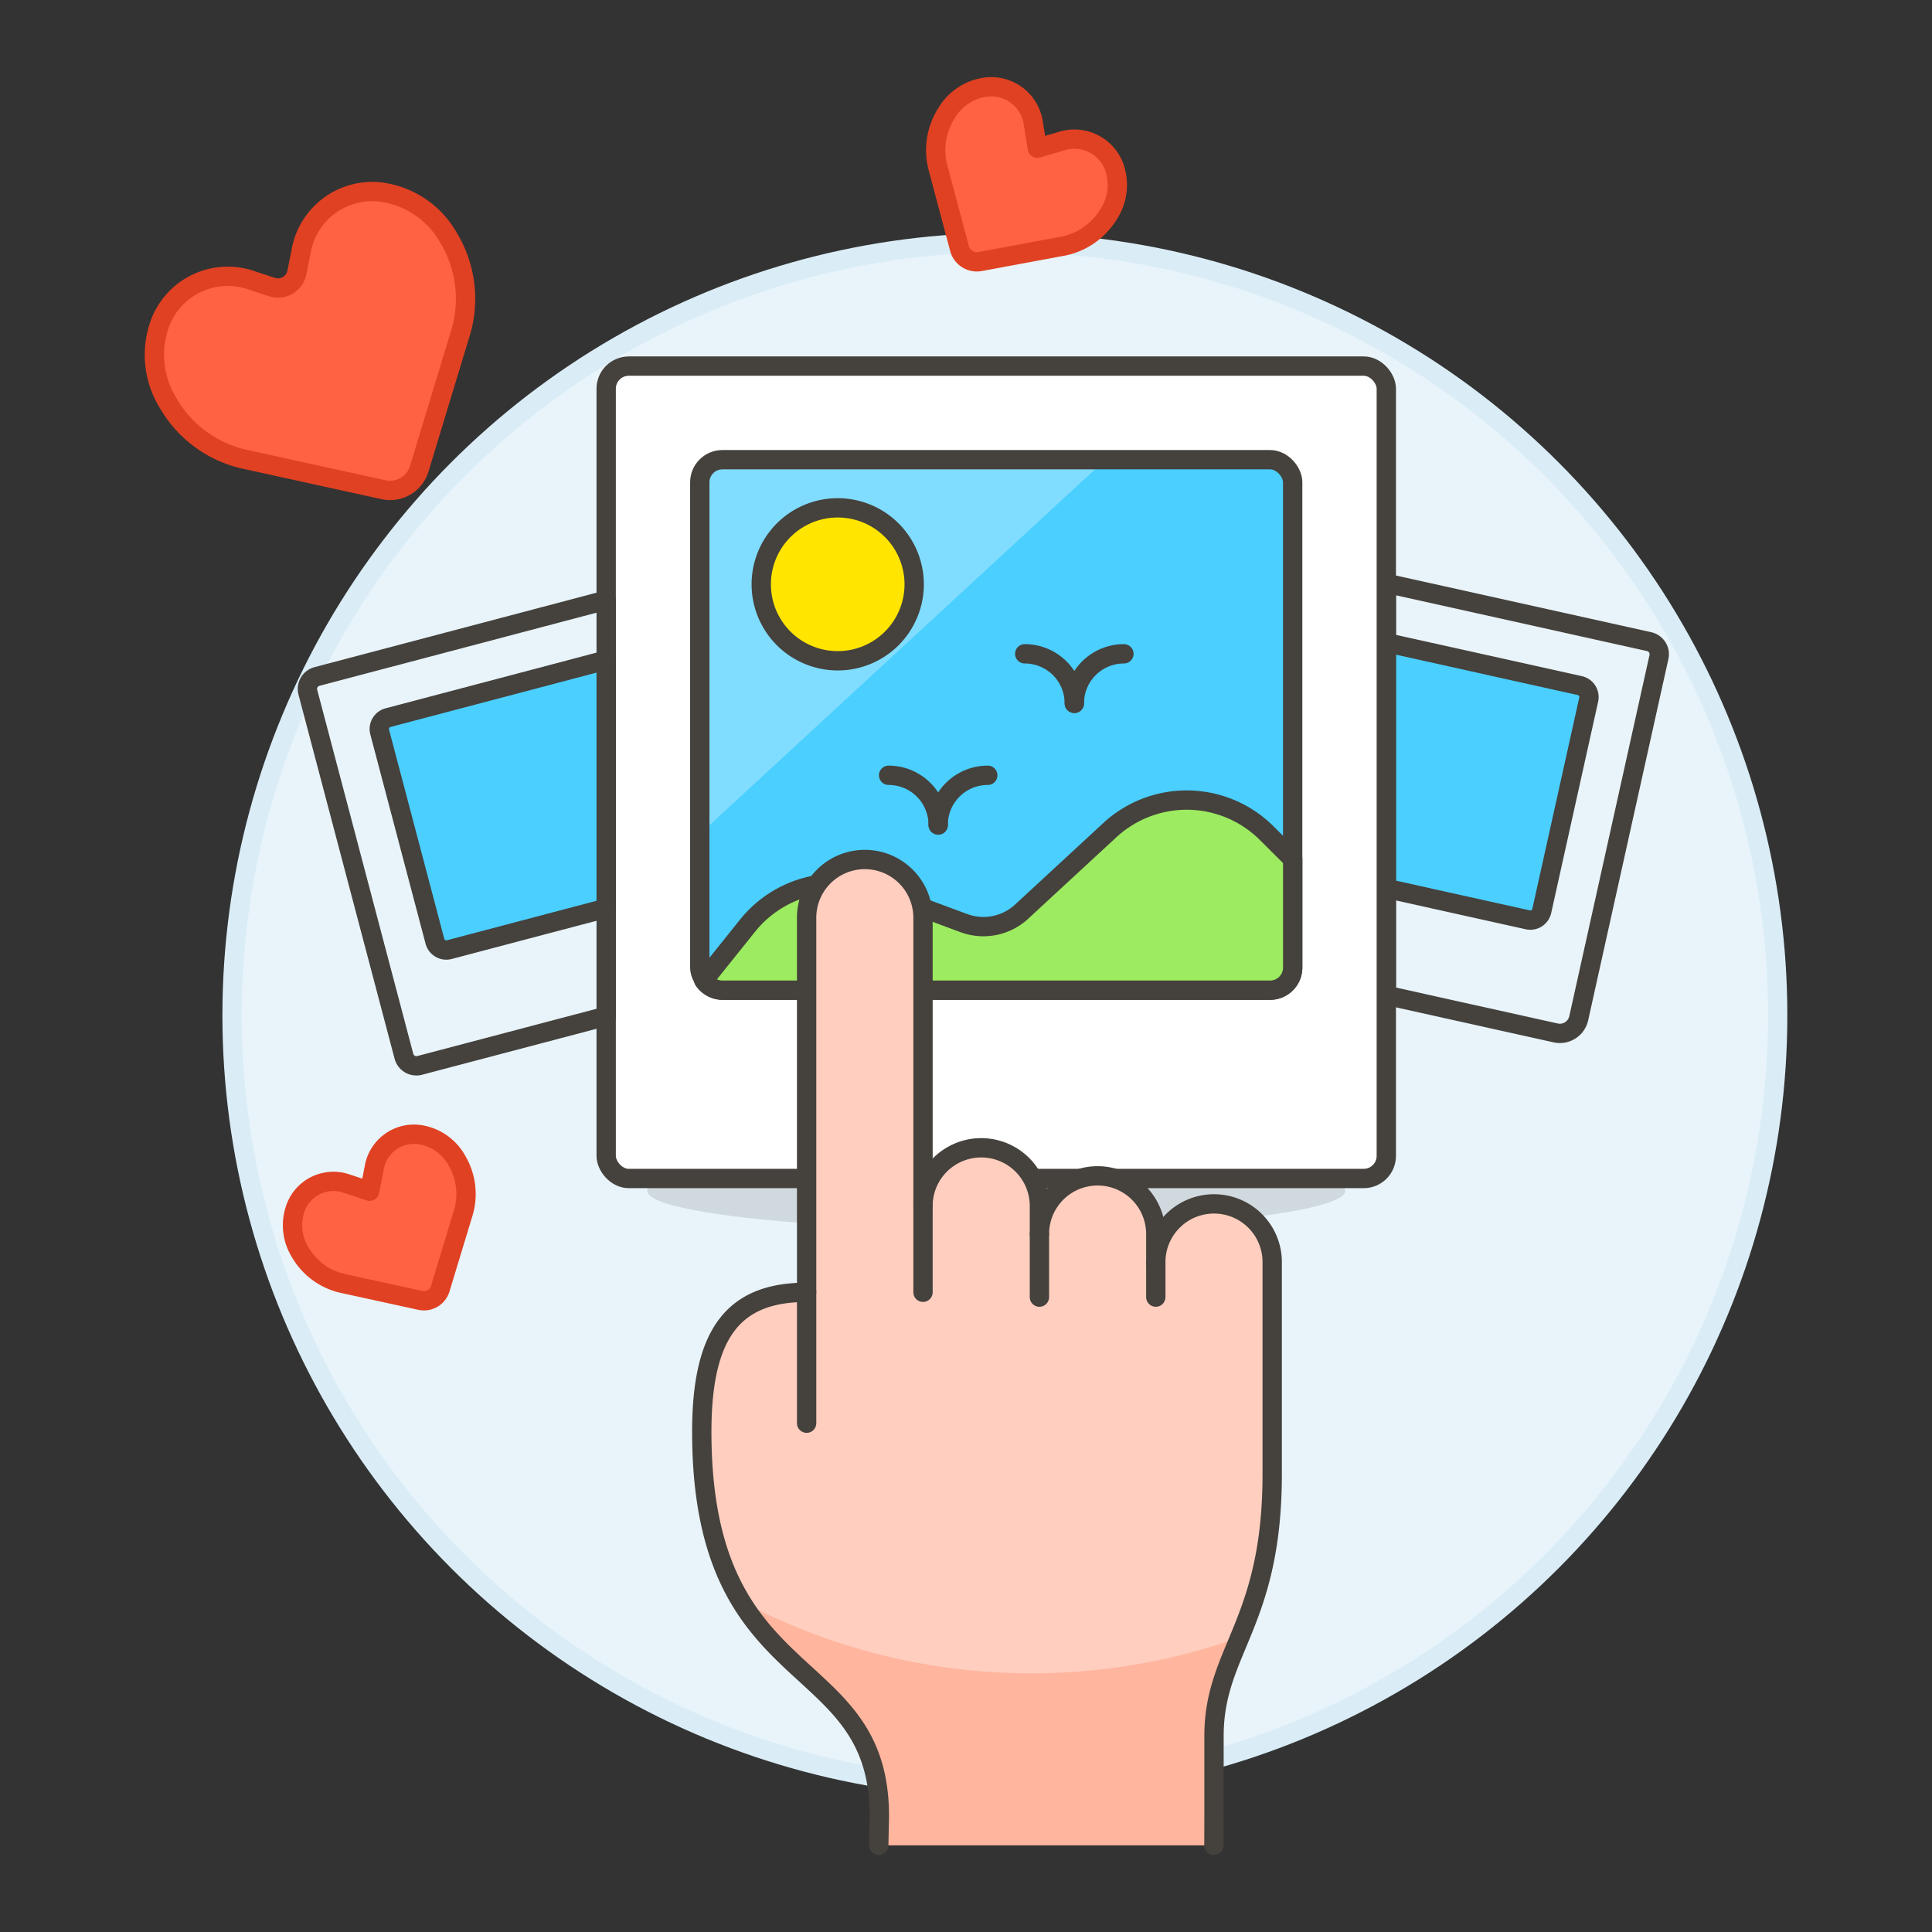 <svg xmlns="http://www.w3.org/2000/svg" viewBox="0 0 100 100"><rect x="0" y="0" width="100" height="100" fill="#333333" stroke="none"/><g class="nc-icon-wrapper"><defs/><circle class="a" cx="52.012" cy="52.553" r="40" fill="#e8f4fa" stroke="#daedf7" stroke-miterlimit="10"/><path class="b" d="M85.358 33.211l-13.6-3.021v21.327l8.764 1.947a1 1 0 0 0 1.193-.76l4.153-18.7a.668.668 0 0 0-.51-.793z" fill="#e8f4fa" stroke="#45413c" stroke-linecap="round" stroke-linejoin="round"/><path class="c" d="M82.231 36.212a.608.608 0 0 0-.463-.726l-10.013-2.224v12.722l7.321 1.626a.607.607 0 0 0 .726-.462z" stroke="#45413c" stroke-linecap="round" stroke-linejoin="round" fill="#4acfff"/><ellipse class="d" cx="51.566" cy="61.637" rx="18.066" ry="2" fill="#45413c" opacity="0.15"/><rect class="e" x="31.376" y="18.949" width="40.379" height="42.05" rx="1.17" stroke="#45413c" stroke-linecap="round" stroke-linejoin="round" fill="#fff"/><rect class="f" x="36.221" y="23.794" width="30.688" height="27.458" rx="1.17" style="" fill="#4acfff"/><path class="g" d="M37.567 23.794a1.346 1.346 0 0 0-1.346 1.346v18.036l21-19.382z" style="" fill="#80ddff"/><rect class="h" x="36.221" y="23.794" width="30.688" height="27.458" rx="1.17" stroke="#45413c" stroke-linecap="round" stroke-linejoin="round" fill="none"/><path class="h" d="M53.041 33.841a2.564 2.564 0 0 1 2.565 2.564" stroke="#45413c" stroke-linecap="round" stroke-linejoin="round" fill="none"/><path class="h" d="M58.173 33.841a2.564 2.564 0 0 0-2.565 2.564" stroke="#45413c" stroke-linecap="round" stroke-linejoin="round" fill="none"/><path class="h" d="M45.994 40.129A2.565 2.565 0 0 1 48.56 42.7" stroke="#45413c" stroke-linecap="round" stroke-linejoin="round" fill="none"/><path class="h" d="M51.126 40.129A2.565 2.565 0 0 0 48.56 42.7" stroke="#45413c" stroke-linecap="round" stroke-linejoin="round" fill="none"/><path class="i" d="M37.392 51.252h28.347a1.17 1.17 0 0 0 1.171-1.17v-5.618l-1.354-1.348a5.864 5.864 0 0 0-8.113-.146l-4.565 4.218a2.912 2.912 0 0 1-2.988.592l-4.583-1.7a5.865 5.865 0 0 0-6.613 1.831l-2.268 2.83a1.171 1.171 0 0 0 .966.511z" stroke="#45413c" stroke-linecap="round" stroke-linejoin="round" fill="#9ceb60"/><path class="j" d="M47.318 30.244a3.958 3.958 0 1 1-3.958-3.958 3.958 3.958 0 0 1 3.958 3.958z" stroke="#45413c" stroke-linecap="round" stroke-linejoin="round" fill="#ffe500"/><g><path class="k" d="M19.851 25.347a1.576 1.576 0 0 0 1.849-1.082l2.168-7.143a6.1 6.1 0 0 0-.644-4.8 4.734 4.734 0 0 0-3.5-2.38 3.742 3.742 0 0 0-4.143 3.089l-.205 1.048a1.014 1.014 0 0 1-1.31.768l-1.014-.334a3.743 3.743 0 0 0-4.721 2.1 4.734 4.734 0 0 0 .359 4.227 6.1 6.1 0 0 0 3.87 2.907z" style="" fill="#ff6242"/><path class="l" d="M19.851 25.347a1.576 1.576 0 0 0 1.849-1.082l2.168-7.143a6.1 6.1 0 0 0-.644-4.8 4.734 4.734 0 0 0-3.5-2.38 3.742 3.742 0 0 0-4.143 3.089l-.212 1.069a1 1 0 0 1-1.294.758l-1.028-.338a3.743 3.743 0 0 0-4.721 2.1 4.734 4.734 0 0 0 .364 4.22 6.1 6.1 0 0 0 3.87 2.907z" stroke-linecap="round" stroke-linejoin="round" fill="none" stroke="#e04122"/></g><g><path class="k" d="M21.755 67.307a.881.881 0 0 0 1.03-.6l1.209-3.983a3.4 3.4 0 0 0-.359-2.675 2.644 2.644 0 0 0-1.954-1.327 2.086 2.086 0 0 0-2.309 1.717v.011l-.236 1.207-1.173-.386a2.087 2.087 0 0 0-2.633 1.174 2.641 2.641 0 0 0 .2 2.352 3.4 3.4 0 0 0 2.158 1.621z" style="" fill="#ff6242"/><path class="l" d="M21.755 67.307a.881.881 0 0 0 1.03-.6l1.209-3.983a3.4 3.4 0 0 0-.359-2.675 2.644 2.644 0 0 0-1.954-1.327 2.087 2.087 0 0 0-2.31 1.723l-.237 1.212-1.173-.386a2.087 2.087 0 0 0-2.633 1.174 2.641 2.641 0 0 0 .2 2.352 3.4 3.4 0 0 0 2.158 1.621z" stroke-linecap="round" stroke-linejoin="round" fill="none" stroke="#e04122"/></g><g><path class="m" d="M41.751 66.887V47.5a3.012 3.012 0 0 1 6.024 0v14.868a3.013 3.013 0 0 1 6.025 0v1.506a3.012 3.012 0 0 1 6.024 0v1.507a3.013 3.013 0 1 1 6.025 0V76.3c0 7.759-3.012 9.119-3.012 13.555V94H45.516c0-8.679-9.192-6.183-9.192-19.892 0-5.18 1.695-7.221 5.427-7.221z" style="" fill="#ffcebf"/><path class="n" d="M38.353 82.879a32.123 32.123 0 0 0 25.816 1.868 12.292 12.292 0 0 0-1.332 5.108V94l-.005 1.515H45.485L45.516 94c0-6.046-4.456-6.672-7.163-11.121z" style="" fill="#ffb59e"/><path class="o" d="M53.8 67.138v-3.264" stroke="#45413c" stroke-linecap="round" stroke-linejoin="round" fill="#ffcebf"/><path class="o" d="M47.775 66.887v-4.519" stroke="#45413c" stroke-linecap="round" stroke-linejoin="round" fill="#ffcebf"/><path class="o" d="M59.824 67.138v-1.757" stroke="#45413c" stroke-linecap="round" stroke-linejoin="round" fill="#ffcebf"/><path class="h" d="M41.751 73.664v-6.777" stroke="#45413c" stroke-linecap="round" stroke-linejoin="round" fill="none"/><path class="h" d="M45.485 95.512L45.516 94c0-8.679-9.192-6.183-9.192-19.892 0-5.177 1.7-7.218 5.427-7.218V47.5a3.012 3.012 0 0 1 6.024 0v14.868a3.013 3.013 0 0 1 6.025 0v1.506a3.012 3.012 0 0 1 6.024 0v1.507a3.013 3.013 0 1 1 6.025 0V76.3c0 7.759-3.012 9.119-3.012 13.555V94l-.005 1.515" stroke="#45413c" stroke-linecap="round" stroke-linejoin="round" fill="none"/></g><g><path class="k" d="M49.665 12.865a.926.926 0 0 0 1.063.672l4.313-.8a3.583 3.583 0 0 0 2.33-1.631 2.783 2.783 0 0 0 .3-2.47 2.2 2.2 0 0 0-2.728-1.329l-1.247.364-.207-1.285a2.2 2.2 0 0 0-2.38-1.886 2.782 2.782 0 0 0-2.1 1.328 3.581 3.581 0 0 0-.472 2.8z" style="" fill="#ff6242"/><path class="l" d="M49.665 12.865a.926.926 0 0 0 1.063.672l4.313-.8a3.583 3.583 0 0 0 2.33-1.631 2.783 2.783 0 0 0 .3-2.47 2.2 2.2 0 0 0-2.73-1.329l-1.249.365-.207-1.285A2.2 2.2 0 0 0 51.109 4.5a2.782 2.782 0 0 0-2.1 1.328 3.581 3.581 0 0 0-.472 2.8z" stroke-linecap="round" stroke-linejoin="round" fill="none" stroke="#e04122"/></g><g><path class="b" d="M31.376 31.063l-14.967 3.951a.667.667 0 0 0-.475.815l4.973 18.841a.667.667 0 0 0 .815.475l9.654-2.545z" fill="#e8f4fa" stroke="#45413c" stroke-linecap="round" stroke-linejoin="round"/><path class="c" d="M31.376 34.165l-11.29 2.98a.609.609 0 0 0-.434.744l2.859 10.83a.609.609 0 0 0 .744.434l8.121-2.143z" stroke="#45413c" stroke-linecap="round" stroke-linejoin="round" fill="#4acfff"/></g></g></svg>